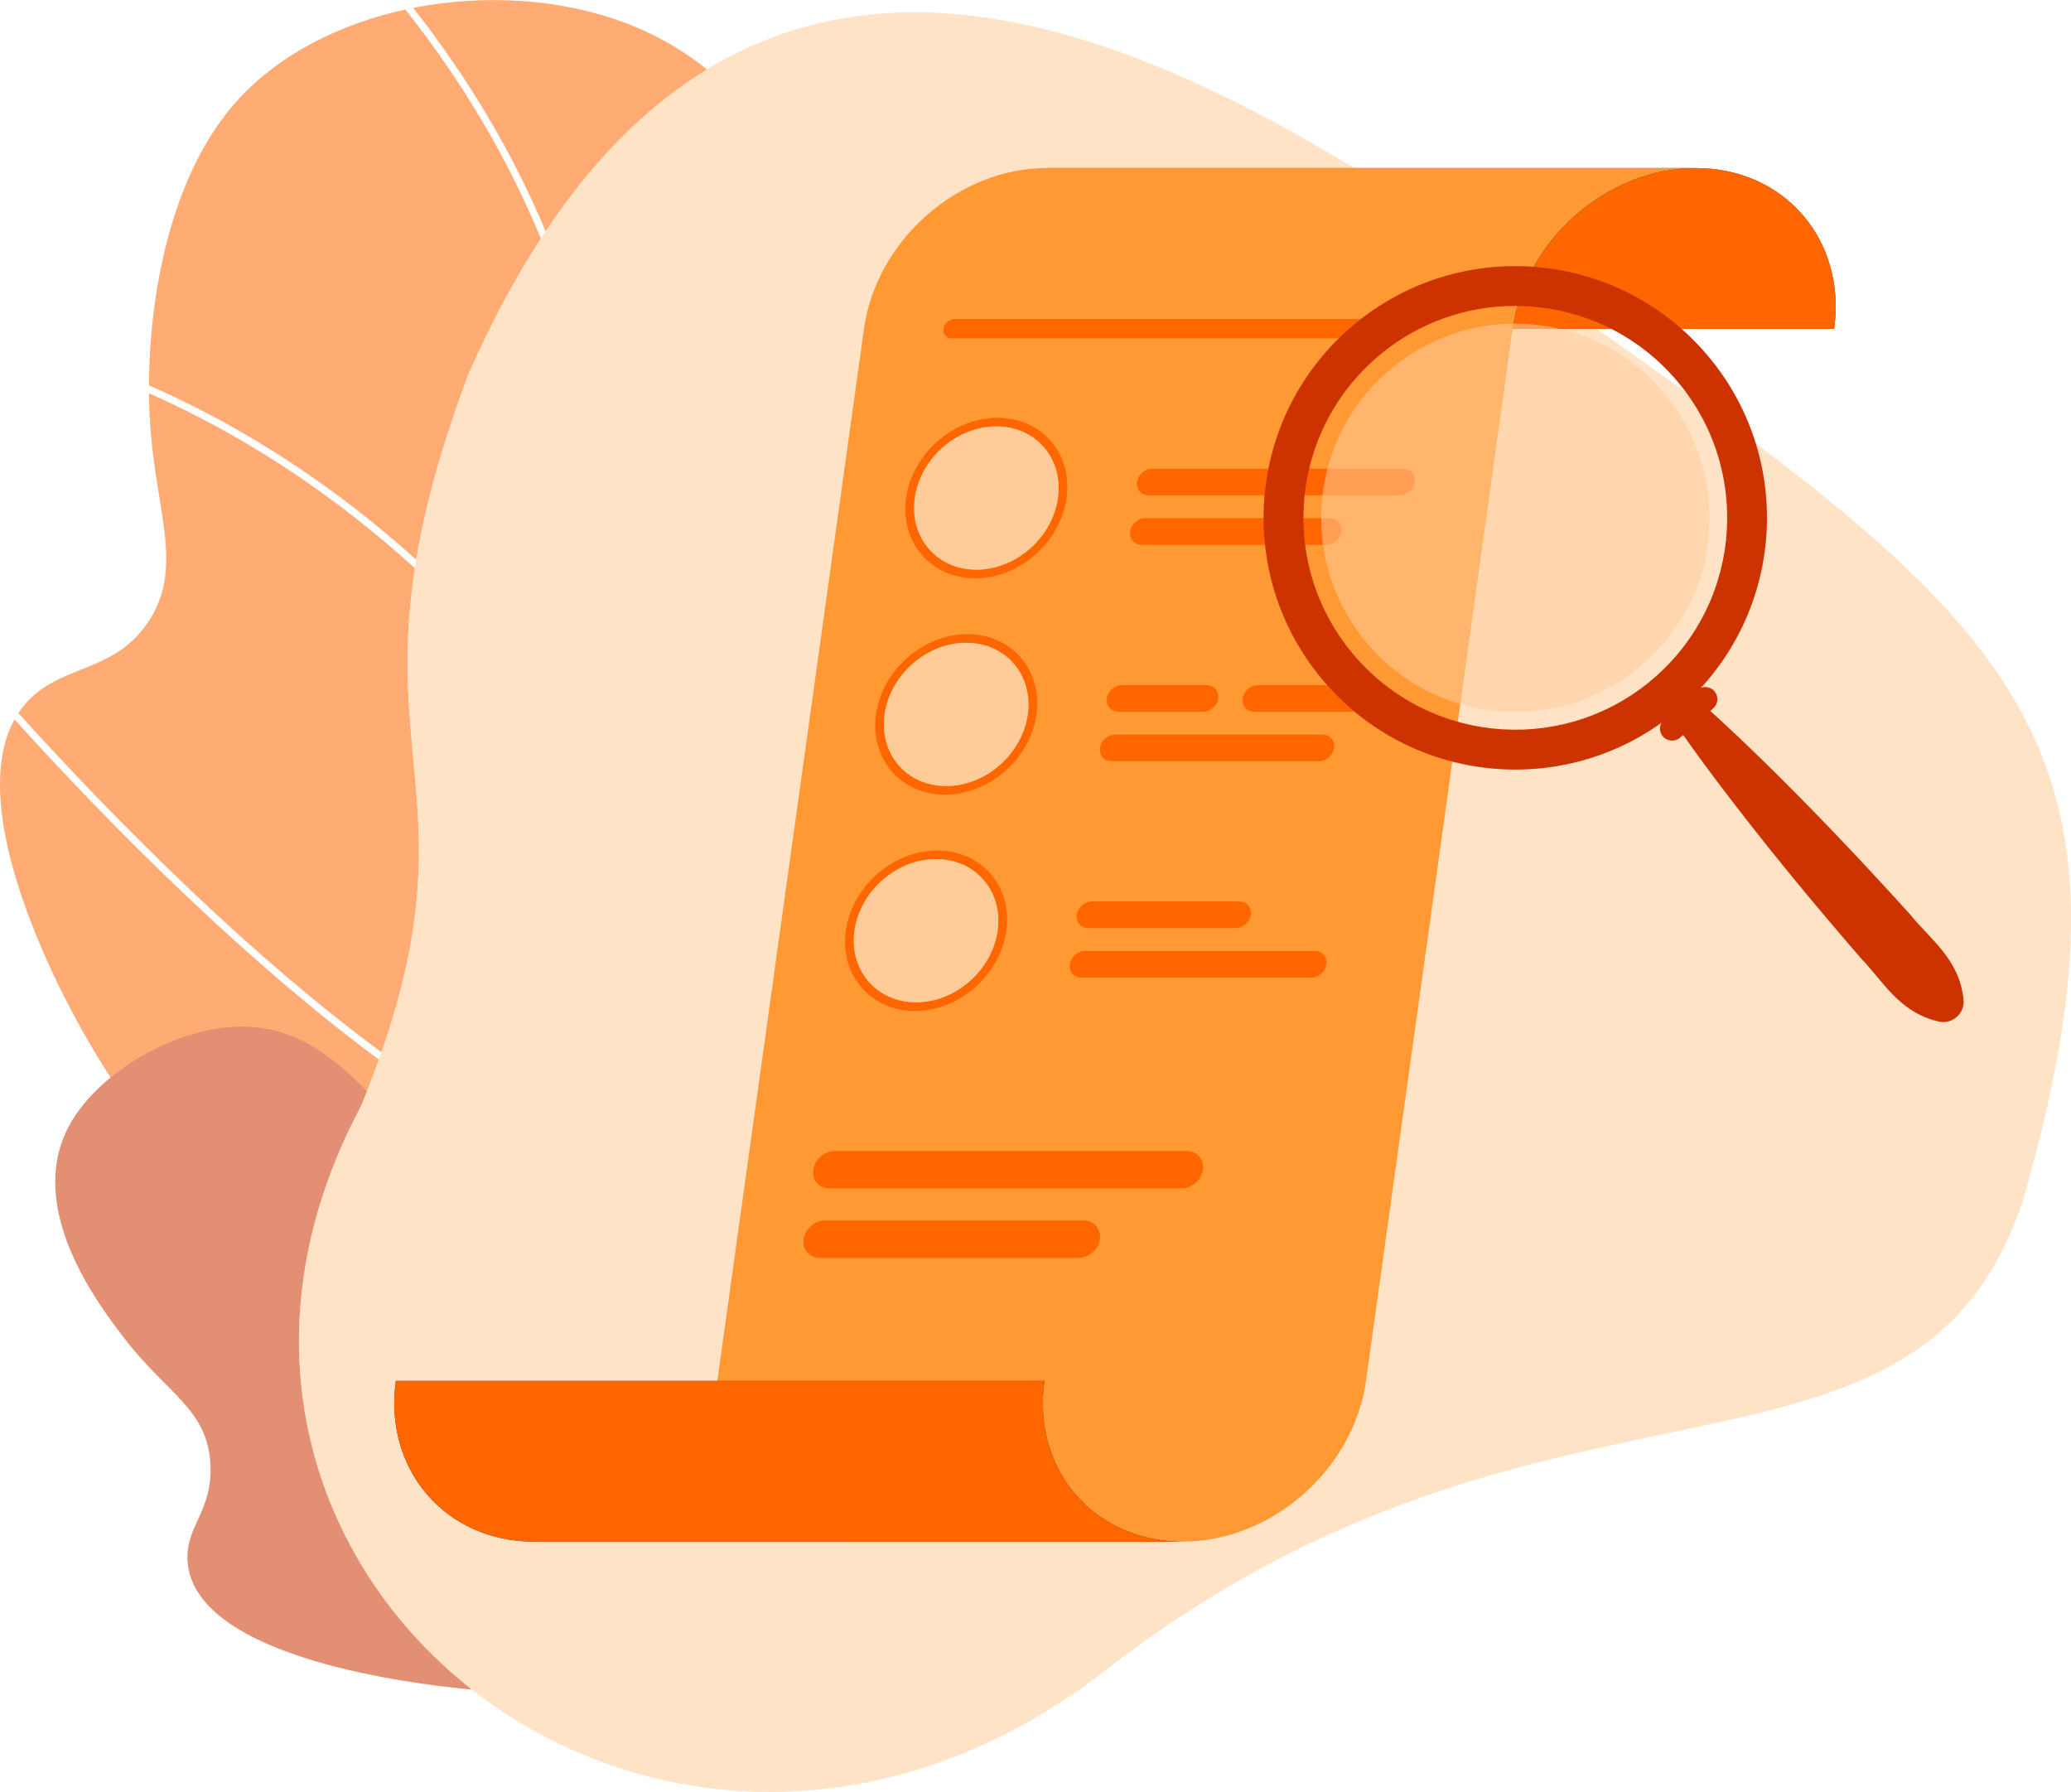<?xml version="1.0" encoding="UTF-8"?>
<!DOCTYPE svg PUBLIC "-//W3C//DTD SVG 1.1//EN" "http://www.w3.org/Graphics/SVG/1.1/DTD/svg11.dtd">
<!-- Creator: CorelDRAW 2020 (64-Bit) -->
<svg xmlns="http://www.w3.org/2000/svg" xml:space="preserve" width="13.888in" height="12.016in" version="1.1" style="shape-rendering:geometricPrecision; text-rendering:geometricPrecision; image-rendering:optimizeQuality; fill-rule:evenodd; clip-rule:evenodd"
viewBox="0 0 303.8 262.85"
 xmlns:xlink="http://www.w3.org/1999/xlink"
 xmlns:xodm="http://www.corel.com/coreldraw/odm/2003">
 <defs>
  <style type="text/css">
   <![CDATA[
    .fil4 {fill:#EFEFEF;fill-rule:nonzero}
    .fil3 {fill:#E0E1E0;fill-rule:nonzero}
    .fil11 {fill:#B8BBBB;fill-rule:nonzero}
    .fil12 {fill:#B0B2B2;fill-rule:nonzero}
    .fil7 {fill:#3F79BC;fill-rule:nonzero}
    .fil6 {fill:#2C3C43;fill-rule:nonzero}
    .fil13 {fill:#CC3300;fill-rule:nonzero}
    .fil5 {fill:#FF6600;fill-rule:nonzero}
    .fil8 {fill:#FF9933;fill-rule:nonzero}
    .fil9 {fill:#FFCC99;fill-rule:nonzero}
    .fil0 {fill:#FF6600;fill-opacity:0.549}
    .fil1 {fill:#CC3300;fill-rule:nonzero;fill-opacity:0.549}
    .fil2 {fill:#FFCC99;fill-rule:nonzero;fill-opacity:0.549}
    .fil10 {fill:#FFCC99;fill-rule:nonzero;fill-opacity:0.549}
   ]]>
  </style>
 </defs>
 <g id="Layer_x0020_1">
  <g id="_1615886617328">
   <path class="fil0" d="M51.94 164.25l-0.01 -0.01c0.22,-0.44 0.45,-0.88 0.68,-1.32 -0.23,0.44 -0.44,0.89 -0.67,1.33zm-35.72 -6.2c-1.91,-2.96 -3.72,-6.01 -5.4,-9.17 -1.49,-2.81 -7.72,-14.52 -9.99,-26.04 -1.44,-7.33 -1.28,-14.58 2.72,-19.4 4.19,-5.06 10.45,-4.84 15.37,-9.02 1.03,-0.88 2.01,-1.95 2.89,-3.3 1.84,-2.81 2.51,-5.65 2.57,-8.7 0.11,-5.24 -1.58,-11.12 -2.23,-18.58 -0.17,-1.94 -0.27,-4 -0.29,-6.15 2.14,0.95 4.35,1.99 6.64,3.16 9.29,4.72 20.7,11.88 32.36,22.5 -4.34,28.21 6.66,37.71 -4.9,70.99 -8.79,-6.48 -18.16,-14.42 -28,-23.77 -9.68,-9.19 -18.4,-18.39 -25.26,-25.97 -0.2,0.3 -0.39,0.61 -0.57,0.93 6.84,7.55 15.5,16.67 25.1,25.78 10.05,9.54 19.51,17.58 28.35,24.11 -0.71,1.99 -1.5,4.06 -2.37,6.23 0.22,-0.54 0.43,-1.07 0.64,-1.59 -6.45,-6.66 -12.52,-10.07 -20.36,-9.37 -5.95,0.54 -12.4,3.4 -17.26,7.37zm44.84 -75.95c-11.58,-10.46 -22.89,-17.53 -32.13,-22.23 -2.44,-1.24 -4.8,-2.35 -7.07,-3.34 -0,0.1 -0,0.2 -0,0.3 0,-13.77 3.24,-30.79 12.36,-41.42 8.7,-10.13 23.59,-15.4 38.21,-15.4 2.78,0 5.54,0.19 8.25,0.57 4.23,0.6 8.34,1.66 12.14,3.21 4.04,1.64 7.65,3.78 10.9,6.4 -8.38,5.08 -16.36,12.77 -23.68,23.74 -4.8,-11.47 -11.3,-22.43 -19.42,-32.76 -0.38,0.08 -0.76,0.16 -1.15,0.24 8.37,10.57 15.02,21.81 19.87,33.57 -3.71,5.7 -7.25,12.26 -10.58,19.79 -4.12,10.95 -6.46,19.81 -7.72,27.34z"/>
   <path class="fil1" d="M69.26 247.83c-0.5,-0.05 -1.01,-0.09 -1.51,-0.15 -5.47,-0.58 -39.28,-4.16 -40.24,-18.7 -0.34,-5.12 3.69,-7.28 3.36,-14.14 -0.39,-8.13 -6.29,-10.3 -12.6,-18.5 -3.76,-4.9 -14.77,-19.22 -8.03,-31.4 4.03,-7.27 14.21,-13.45 23.24,-14.27 7.84,-0.71 13.91,2.71 20.36,9.37 -0.29,0.73 -0.58,1.47 -0.89,2.23 -18.17,34.07 -7.23,67.12 16.31,85.57z"/>
   <path class="fil2" d="M68.78 54.75c-21.27,56.51 4.7,57.35 -15.83,107.51 -36.54,68.5 44.59,132.93 109.32,82.66 64.73,-50.27 119.02,-21.06 134.6,-69.23 20.57,-72.07 -4.37,-86.33 -77.77,-138.12 -35.77,-22.79 -109.33,-75.71 -150.32,17.17z"/>
  </g>
  <g id="_1615886618912">
   <polygon class="fil3" points="162.88,199.33 166.87,199.33 166.87,133.87 162.88,133.87 "/>
   <polygon class="fil4" points="149.06,199.33 153.05,199.33 153.05,133.87 149.06,133.87 "/>
   <polygon class="fil5" points="140.3,197.59 133.98,200.17 125.97,186.36 132.29,183.78 "/>
   <path class="fil6" d="M132.79 199.22l6.59 -3.92c0.24,-0.14 0.53,-0.09 0.71,0.12l3.85 4.77c0.4,0.5 0.24,1.28 -0.32,1.6 -2.32,1.33 -3.51,1.85 -6.41,3.57 -1.78,1.06 -5.98,4.69 -8.44,6.16 -2.41,1.43 -4.04,-0.89 -3.15,-1.72 4.01,-3.72 5.63,-7.42 6.4,-9.64 0.14,-0.4 0.42,-0.74 0.77,-0.94z"/>
   <path class="fil6" d="M86.03 216.92l7.67 0c0.28,0 0.51,0.19 0.54,0.47l0.87 6.07c0.09,0.63 -0.45,1.22 -1.09,1.21 -2.67,-0.05 -3.96,-0.2 -7.33,-0.2 -2.08,0 -6.37,0.22 -9.23,0.22 -2.8,0 -3.02,-2.83 -1.82,-3.09 5.35,-1.15 7.46,-2.74 9.26,-4.25 0.33,-0.27 0.73,-0.42 1.14,-0.42z"/>
   <polygon class="fil6" points="94.62,208.8 83.79,208.8 83,205.35 95.13,204.93 "/>
   <polygon class="fil5" points="137.77,189.17 127.08,193.53 124.57,190.64 136.92,184.94 "/>
   <path class="fil5" d="M132.3 200.34c-0.99,-0.01 -2.31,0.11 -2.57,0.48 -0.03,0.05 -0.06,0.12 -0.01,0.24 0.1,0.24 0.24,0.37 0.44,0.41 0.46,0.1 1.25,-0.33 2.15,-1.14zm-2.13 1.47l-0.08 -0.01c-0.3,-0.06 -0.53,-0.26 -0.67,-0.6 -0.11,-0.25 -0.03,-0.44 0.04,-0.55 0.5,-0.71 2.96,-0.62 3.24,-0.61l0.14 0.1 -0.04 0.17c-0.63,0.61 -1.8,1.6 -2.64,1.5z"/>
   <path class="fil5" d="M130.7 198.48c-0.15,-0.02 -0.27,0.02 -0.39,0.11 -0.16,0.13 -0.16,0.23 -0.13,0.3 0.16,0.45 1.39,1.01 2.21,1.12 -0.37,-0.54 -1.06,-1.41 -1.64,-1.52l-0.05 -0.01zm1.75 1.86c-0.84,-0.1 -2.34,-0.68 -2.58,-1.34 -0.05,-0.14 -0.09,-0.42 0.24,-0.67 0.2,-0.16 0.44,-0.21 0.7,-0.16 0.97,0.19 1.99,1.87 2.03,1.94l0 0.16 -0.14 0.08c-0.07,0 -0.16,-0 -0.25,-0.01z"/>
   <path class="fil7" d="M82.25 216.7c-0.13,0 -0.23,0.02 -0.3,0.06 -0.07,0.04 -0.1,0.09 -0.11,0.18 -0.02,0.22 0.04,0.39 0.19,0.52 0.41,0.37 1.54,0.44 3.05,0.19 -0.94,-0.45 -2.18,-0.94 -2.83,-0.94zm1.22 1.41c-0.68,0 -1.3,-0.11 -1.66,-0.42 -0.22,-0.2 -0.32,-0.47 -0.29,-0.79 0.02,-0.19 0.11,-0.34 0.27,-0.43 0.84,-0.46 3.56,0.93 3.87,1.09l0.09 0.17 -0.13 0.14c-0.58,0.11 -1.4,0.24 -2.15,0.24z"/>
   <path class="fil7" d="M83.95 215.1l-0.1 0c-0.3,0.03 -0.31,0.15 -0.32,0.19 -0.08,0.46 1.02,1.62 1.85,2.13 -0.08,-0.54 -0.31,-1.64 -0.87,-2.11 -0.17,-0.14 -0.35,-0.21 -0.56,-0.21zm1.63 2.77l-0.07 -0.01c-0.81,-0.37 -2.42,-1.84 -2.3,-2.61 0.03,-0.18 0.16,-0.41 0.61,-0.46 0.33,-0.04 0.63,0.06 0.9,0.28 0.86,0.71 1.02,2.55 1.02,2.63l-0.07 0.15 -0.09 0.03z"/>
   <path class="fil6" d="M173.91 48.23c1.81,-13.02 -7.27,-23.58 -20.3,-23.58l95.14 0c13.02,0 22.11,10.56 20.3,23.58l-95.14 0z"/>
   <path class="fil5" d="M269.06 48.23l-47.17 0c1.82,-13.02 13.85,-23.58 26.87,-23.58l-95.14 0 95.14 0c11.91,0 20.52,8.82 20.53,20.29 0,1.08 -0.07,2.18 -0.23,3.3z"/>
   <path class="fil8" d="M153.62 24.64l95.14 0c-13.03,0 -25.06,10.56 -26.87,23.58l-21.51 154.32c-1.82,13.02 -13.85,23.58 -26.87,23.58l-47.98 0c-13.03,0 -22.11,-10.56 -20.3,-23.58l21.51 -154.32c1.82,-13.02 13.85,-23.58 26.87,-23.58z"/>
   <path class="fil6" d="M153.21 202.55c-1.82,13.02 7.27,23.58 20.3,23.58l-95.14 0c-13.02,0 -22.11,-10.56 -20.3,-23.58l95.14 0z"/>
   <path class="fil5" d="M173.51 226.13l-95.14 0c-11.91,0 -20.52,-8.82 -20.53,-20.29 0,-1.08 0.08,-2.18 0.23,-3.3l95.14 0c-0.16,1.12 -0.23,2.22 -0.23,3.3 0.01,11.46 8.62,20.29 20.53,20.29z"/>
   <path class="fil5" d="M205.32 72.65l-36.85 0c-1.07,0 -1.83,-0.88 -1.68,-1.95 0.15,-1.07 1.15,-1.95 2.22,-1.95l36.85 0c1.07,0 1.83,0.88 1.68,1.95 -0.15,1.07 -1.15,1.95 -2.22,1.95z"/>
   <path class="fil5" d="M194.54 79.91l-27.08 0c-1.07,0 -1.83,-0.88 -1.68,-1.95 0.15,-1.07 1.15,-1.95 2.22,-1.95l27.08 0c1.07,0 1.83,0.88 1.68,1.95 -0.15,1.07 -1.15,1.95 -2.22,1.95z"/>
   <path class="fil5" d="M143.05 84.82c-6.5,0 -11.03,-5.27 -10.13,-11.77 0.91,-6.5 6.91,-11.77 13.41,-11.77 6.5,0 11.03,5.27 10.13,11.77 -0.91,6.5 -6.91,11.77 -13.41,11.77zm3.1 -22.28c-5.8,0 -11.16,4.7 -11.97,10.51 -0.25,1.81 -0.03,3.52 0.57,5.01 1.32,3.28 4.48,5.5 8.47,5.5 3.99,0 7.78,-2.23 10,-5.5 1.02,-1.49 1.71,-3.19 1.97,-5.01 0.81,-5.8 -3.24,-10.51 -9.04,-10.51z"/>
   <path class="fil9" d="M134.19 73.05c-0.25,1.81 -0.03,3.52 0.57,5.01 1.32,3.28 4.48,5.5 8.47,5.5 3.99,0 7.78,-2.23 10,-5.5 1.02,-1.49 1.71,-3.19 1.97,-5.01 0.81,-5.8 -3.24,-10.51 -9.04,-10.51 -5.8,0 -11.16,4.7 -11.97,10.51z"/>
   <path class="fil5" d="M176.48 104.39l-12.43 0c-1.07,0 -1.83,-0.88 -1.68,-1.95 0.15,-1.07 1.15,-1.95 2.22,-1.95l12.43 0c1.07,0 1.83,0.88 1.68,1.95 -0.15,1.07 -1.15,1.95 -2.22,1.95z"/>
   <path class="fil5" d="M201.74 104.39l-17.76 0c-1.07,0 -1.83,-0.88 -1.68,-1.95 0.15,-1.07 1.15,-1.95 2.22,-1.95l17.76 0c1.07,0 1.83,0.88 1.68,1.95 -0.15,1.07 -1.15,1.95 -2.22,1.95z"/>
   <path class="fil5" d="M193.48 111.65l-30.44 0c-1.07,0 -1.83,-0.88 -1.68,-1.95 0.15,-1.07 1.15,-1.95 2.22,-1.95l30.44 0c1.07,0 1.83,0.88 1.68,1.95 -0.15,1.07 -1.15,1.95 -2.22,1.95z"/>
   <path class="fil5" d="M138.63 116.56c-6.5,0 -11.03,-5.27 -10.13,-11.77 0.91,-6.5 6.91,-11.77 13.41,-11.77 6.5,0 11.03,5.27 10.13,11.77 -0.91,6.5 -6.91,11.77 -13.41,11.77zm3.1 -22.28c-5.8,0 -11.16,4.7 -11.97,10.51 -0.25,1.81 -0.03,3.52 0.57,5.01 1.32,3.28 4.48,5.5 8.47,5.5 3.99,0 7.78,-2.23 10,-5.5 1.02,-1.49 1.71,-3.19 1.97,-5.01 0.81,-5.8 -3.24,-10.51 -9.04,-10.51z"/>
   <path class="fil9" d="M129.76 104.79c-0.25,1.81 -0.03,3.52 0.57,5.01 1.32,3.28 4.48,5.5 8.47,5.5 3.99,0 7.78,-2.23 10,-5.5 1.02,-1.49 1.71,-3.19 1.97,-5.01 0.81,-5.8 -3.24,-10.51 -9.04,-10.51 -5.8,0 -11.16,4.7 -11.97,10.51z"/>
   <path class="fil5" d="M181.27 136.13l-21.65 0c-1.07,0 -1.83,-0.88 -1.68,-1.95 0.15,-1.07 1.15,-1.95 2.22,-1.95l21.65 0c1.07,0 1.83,0.88 1.68,1.95 -0.15,1.07 -1.15,1.95 -2.22,1.95z"/>
   <path class="fil5" d="M192.36 143.39l-33.75 0c-1.07,0 -1.83,-0.88 -1.68,-1.95 0.15,-1.07 1.15,-1.95 2.22,-1.95l33.74 0c1.07,0 1.83,0.88 1.68,1.95 -0.15,1.07 -1.15,1.95 -2.22,1.95z"/>
   <path class="fil5" d="M173.33 174.31l-51.67 0c-1.51,0 -2.57,-1.23 -2.36,-2.74 0.21,-1.5 1.61,-2.74 3.12,-2.74l51.67 0c1.51,0 2.57,1.23 2.36,2.74 -0.21,1.51 -1.61,2.74 -3.12,2.74z"/>
   <path class="fil5" d="M158.21 184.5l-37.97 0c-1.5,0 -2.56,-1.23 -2.35,-2.74 0.21,-1.5 1.61,-2.74 3.12,-2.74l37.97 0c1.5,0 2.57,1.23 2.36,2.74 -0.21,1.5 -1.61,2.74 -3.12,2.74z"/>
   <path class="fil5" d="M201.23 49.64l-61.61 0c-0.78,0 -1.33,-0.64 -1.22,-1.42 0.11,-0.78 0.83,-1.42 1.61,-1.42l61.61 0c0.78,0 1.33,0.64 1.22,1.42 -0.11,0.78 -0.83,1.42 -1.61,1.42z"/>
   <path class="fil5" d="M134.21 148.29c-6.5,0 -11.03,-5.27 -10.13,-11.77 0.91,-6.5 6.91,-11.77 13.41,-11.77 6.5,0 11.03,5.27 10.13,11.77 -0.91,6.5 -6.91,11.77 -13.41,11.77zm3.1 -22.28c-5.8,0 -11.16,4.7 -11.97,10.51 -0.25,1.81 -0.03,3.52 0.57,5 1.32,3.28 4.48,5.5 8.47,5.5 3.99,0 7.78,-2.23 10,-5.5 1.02,-1.49 1.71,-3.19 1.97,-5 0.81,-5.8 -3.24,-10.51 -9.04,-10.51z"/>
   <path class="fil9" d="M125.34 136.52c-0.25,1.81 -0.03,3.52 0.57,5 1.32,3.28 4.48,5.5 8.47,5.5 3.99,0 7.78,-2.23 10,-5.5 1.02,-1.49 1.71,-3.19 1.97,-5 0.81,-5.8 -3.24,-10.51 -9.04,-10.51 -5.8,0 -11.16,4.7 -11.97,10.51z"/>
  </g>
  <g id="_1615886631440">
   <path class="fil10" d="M245.95 91.82c-1.84,2.74 -4.14,5.14 -6.79,7.08 -1.4,1.03 -2.9,1.94 -4.47,2.7 -3.76,1.82 -7.96,2.84 -12.38,2.84 -0.58,0 -1.17,-0.02 -1.76,-0.05 -13.78,-0.84 -24.67,-11.34 -26.48,-24.51 -0.16,-1.17 -0.25,-2.36 -0.26,-3.56 -0.01,-0.69 0.01,-1.39 0.05,-2.09 0.28,-4.61 1.64,-8.9 3.82,-12.63 2.65,-4.54 6.52,-8.25 11.12,-10.74 3.43,-1.85 7.27,-3.01 11.33,-3.31 8.93,-0.67 17.71,2.87 23.67,9.74 0.97,1.12 1.85,2.31 2.64,3.56 3.23,5.16 4.65,10.8 4.28,16.84 -0.33,5.36 -1.65,9.49 -4.77,14.12z"/>
   <path class="fil11" d="M263.73 145.5c0.06,-0.61 0.13,-1.23 0.19,-1.85l0 0c-0.06,0.62 -0.13,1.24 -0.19,1.85z"/>
   <path class="fil12" d="M263.92 143.65l0 0c0.02,-0.16 0.03,-0.32 0.05,-0.47 0,0 0,0 0,0 -0.02,0.16 -0.03,0.32 -0.05,0.47z"/>
   <path class="fil13" d="M242.88 99.23c-12.85,11.37 -32.5,10.18 -43.87,-2.68 -11.38,-12.86 -10.18,-32.5 2.67,-43.87 12.86,-11.38 32.5,-10.18 43.88,2.68 11.38,12.85 10.18,32.5 -2.68,43.87zm-45.07 -50.92c-15.27,13.51 -16.69,36.85 -3.18,52.12 13.51,15.27 36.85,16.69 52.12,3.18 15.27,-13.51 16.7,-36.85 3.18,-52.12 -13.51,-15.27 -36.86,-16.69 -52.12,-3.18z"/>
   <path class="fil13" d="M251.33 103.89l-4.86 4.3c-0.74,0.65 -1.87,0.58 -2.52,-0.15 -0.65,-0.74 -0.58,-1.87 0.15,-2.52l4.86 -4.3c0.74,-0.65 1.87,-0.58 2.52,0.15 0.65,0.74 0.58,1.87 -0.15,2.52z"/>
   <path class="fil13" d="M249.54 103.09c3.66,3.22 7.17,6.59 10.62,10 3.45,3.41 6.84,6.88 10.18,10.39 3.34,3.51 6.62,7.07 9.87,10.66 3.05,3.77 7.21,6.55 7.83,12.47 0.17,1.64 -1.02,3.11 -2.66,3.29 -0.33,0.04 -0.67,0.01 -0.98,-0.06 -5.8,-1.34 -8.06,-5.8 -11.42,-9.29 -3.17,-3.66 -6.3,-7.35 -9.38,-11.09 -3.08,-3.74 -6.11,-7.53 -9.07,-11.37 -2.96,-3.84 -5.88,-7.73 -8.63,-11.76 -0.76,-1.12 -0.48,-2.65 0.64,-3.41 0.95,-0.65 2.18,-0.54 3.01,0.18z"/>
  </g>
 </g>
</svg>
